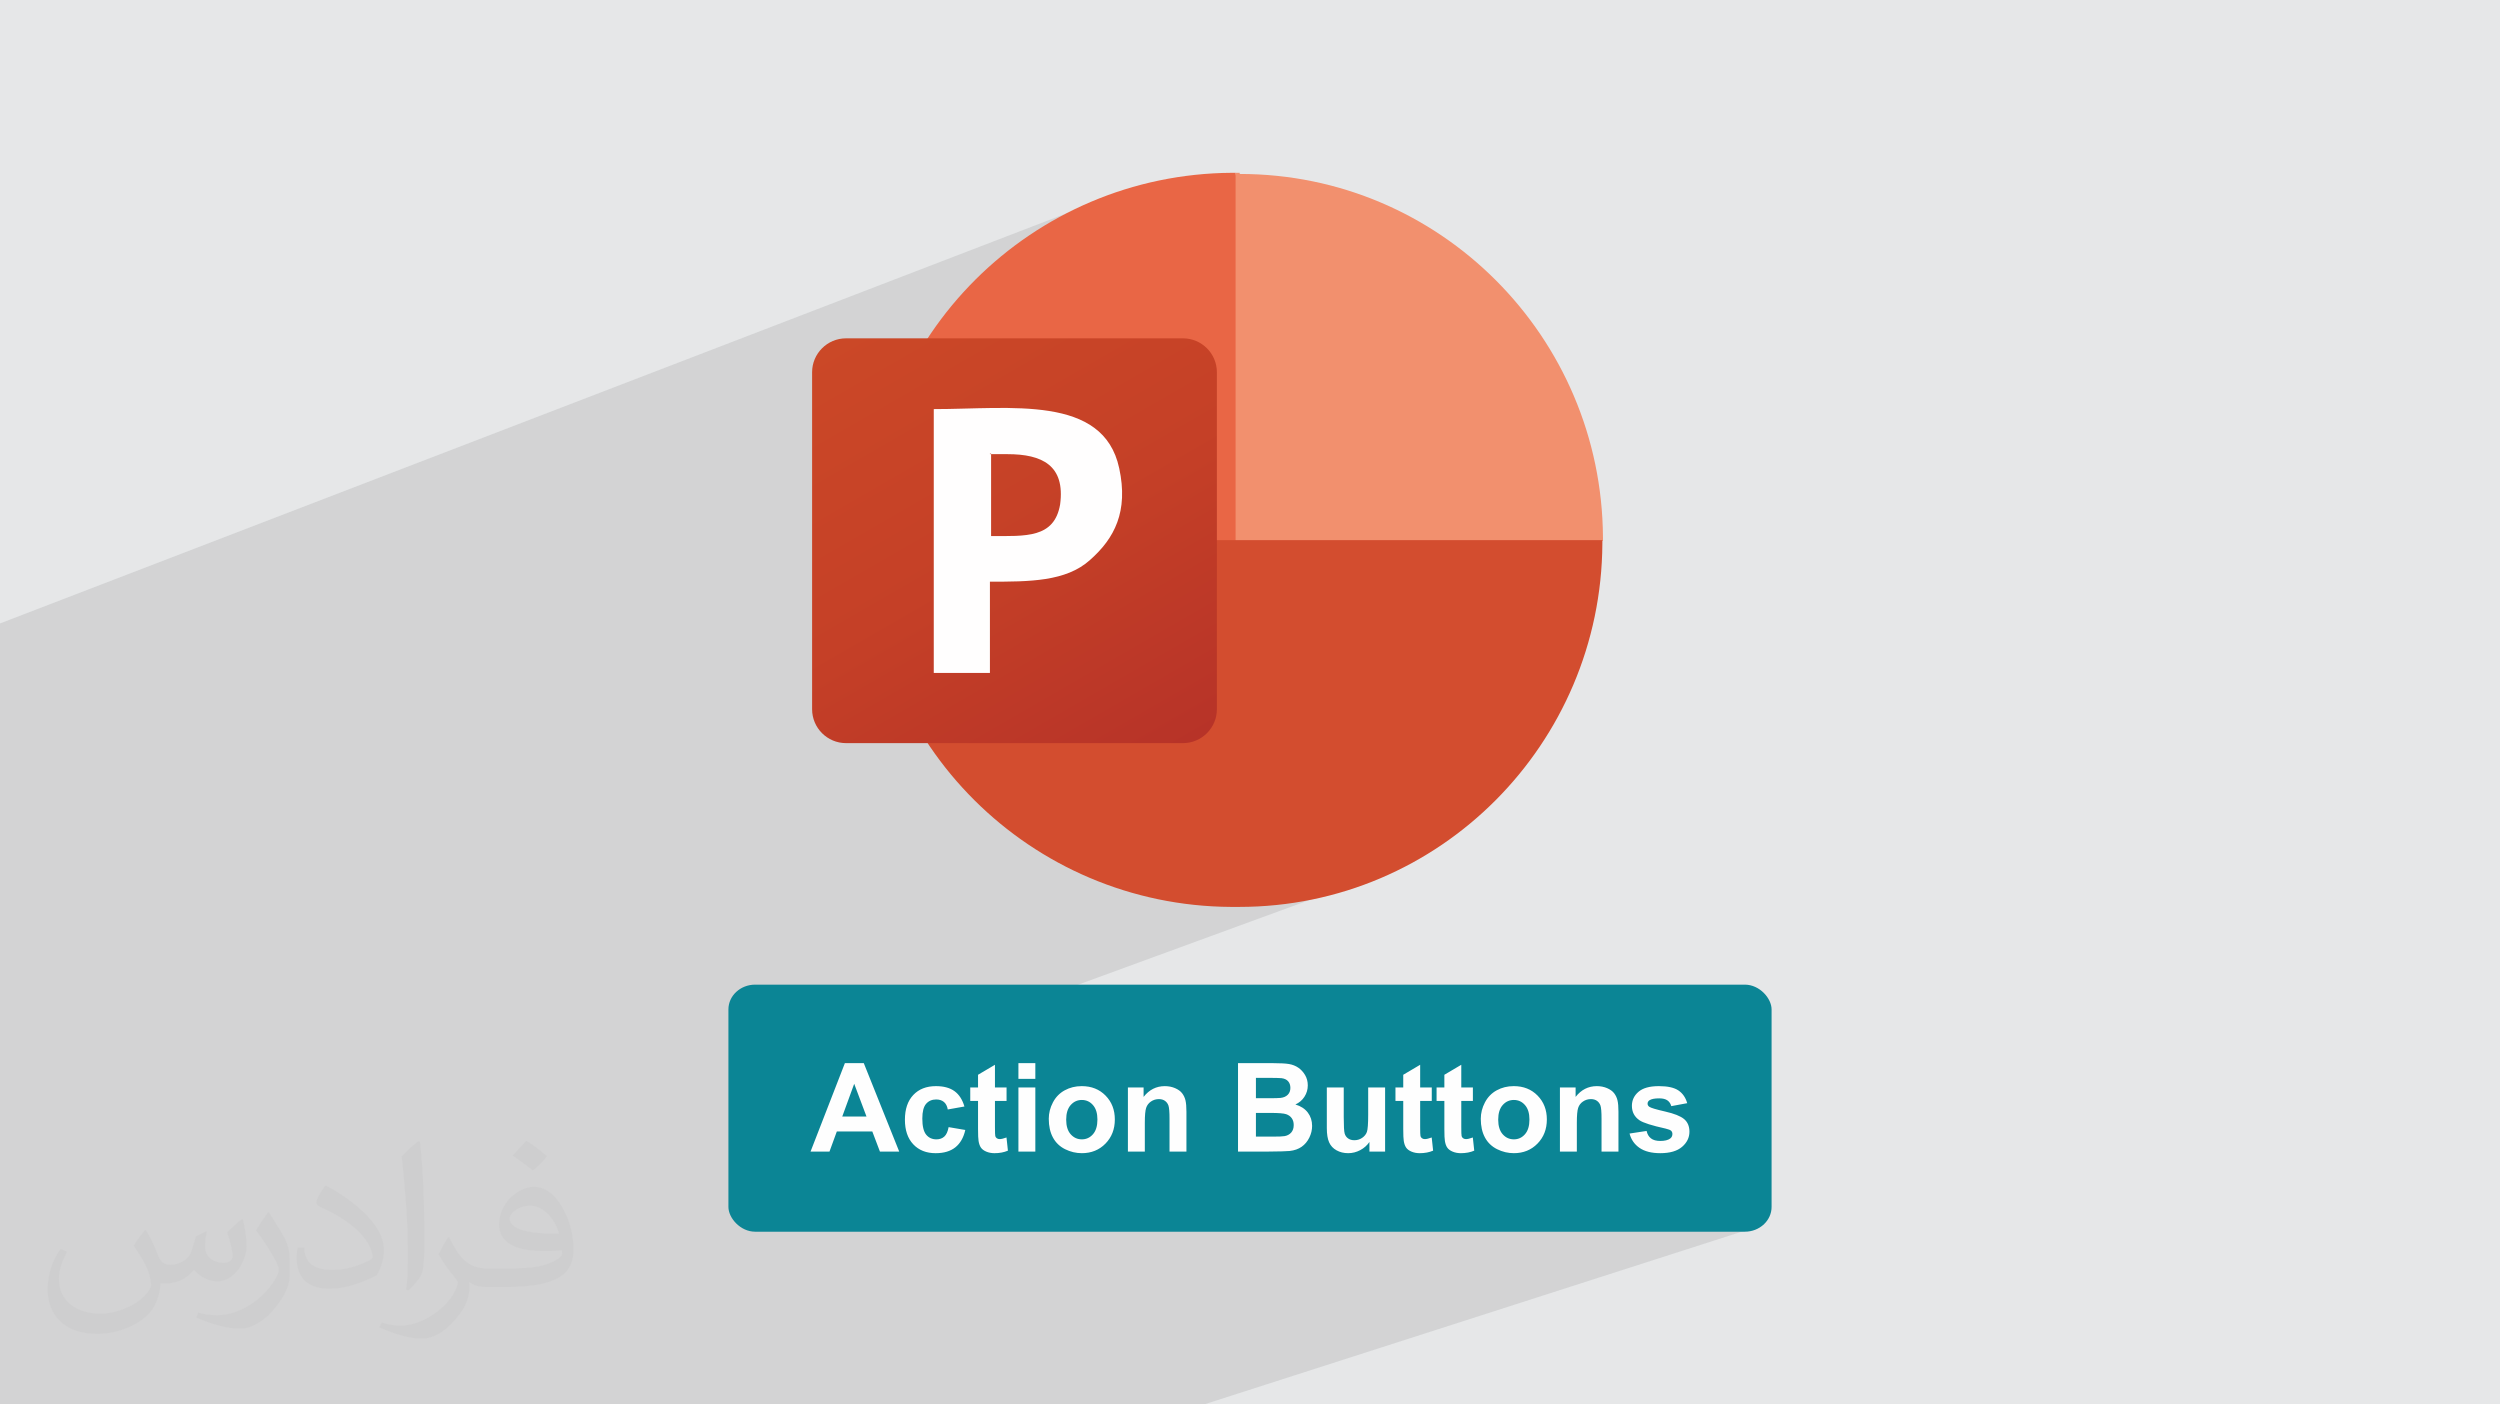 <?xml version="1.0" encoding="UTF-8"?>
<!DOCTYPE svg PUBLIC "-//W3C//DTD SVG 1.0//EN" "http://www.w3.org/TR/2001/REC-SVG-20010904/DTD/svg10.dtd">
<!-- Creator: CorelDRAW -->
<svg xmlns="http://www.w3.org/2000/svg" xml:space="preserve" width="94.192mm" height="52.917mm" version="1.0" style="shape-rendering:geometricPrecision; text-rendering:geometricPrecision; image-rendering:optimizeQuality; fill-rule:evenodd; clip-rule:evenodd"
viewBox="0 0 9404.92 5283.66"
 xmlns:xlink="http://www.w3.org/1999/xlink"
 xmlns:xodm="http://www.corel.com/coreldraw/odm/2003">
 <defs>
  <style type="text/css">
   <![CDATA[
    .fil8 {fill:#0B8595}
    .fil7 {fill:#FFFEFE}
    .fil9 {fill:#FEFEFE;fill-rule:nonzero}
    .fil5 {fill:#D34D2F;fill-rule:nonzero}
    .fil3 {fill:#E96645;fill-rule:nonzero}
    .fil4 {fill:#F2906E;fill-rule:nonzero}
    .fil2 {fill:#373435;fill-opacity:0.031}
    .fil1 {fill:#2B2A29;fill-opacity:0.102}
    .fil0 {fill:#E6E7E8}
    .fil6 {fill:url(#id0)}
   ]]>
  </style>
  <linearGradient id="id0" gradientUnits="userSpaceOnUse" x1="3320.86" y1="1173.24" x2="4312.5" y2="2890.9">
   <stop offset="0" style="stop-opacity:1; stop-color:#CB4827"/>
   <stop offset="0.502" style="stop-opacity:1; stop-color:#C54027"/>
   <stop offset="1" style="stop-opacity:1; stop-color:#B73328"/>
  </linearGradient>
 </defs>
 <g id="Layer_x0020_1">
  <polygon class="fil0" points="-0,0 9404.92,0 9404.92,5283.66 -0,5283.66 "/>
  <polygon class="fil1" points="6290.44,4259.6 6637.28,4606.21 4528.87,5283.66 -0,5283.66 -0,2345.34 4289.8,695.7 5321.93,3240.97 3249.57,3999.56 "/>
  <path class="fil2" d="M548.54 4627.69c17.95,27.21 29.6,53.36 40.96,82.43 8.45,16.91 12.93,48.09 52.57,48.09 11.61,0 28.28,-3.42 43.06,-11.61 16.63,-8.73 29.32,-21.94 35.94,-42l15.85 -53.36 38.57 -19.02 2.64 2.64c-5.27,20.09 -6.59,39.36 -6.59,54.43 0,44.63 38.57,61.56 69.22,61.56 17.95,0 34.09,-8.73 34.09,-25.11 0,-21.13 -8.98,-57.06 -20.62,-89.29 17.95,-17.95 35.94,-35.94 56.53,-50.47l3.17 1.6c8.98,38.04 14,75.56 14,100.66 0,24.57 -10.83,51.79 -19.81,69.49 -18.49,34.87 -51.25,62.62 -90.87,62.62 -30.1,0 -63.65,-15.07 -86.66,-43.06l-1.32 0c-21.66,26.96 -55.22,51.25 -108.86,51.25l-16.63 0c-2.64,35.41 -10.29,60.49 -21.94,82.95 -31.95,62.34 -126.81,106.47 -216.1,106.47 -124.17,0 -186.51,-71.59 -186.51,-166.96 0,-58.91 19.27,-113.6 48.88,-152.42l24.29 10.04c-18.49,35.41 -30.91,68.68 -30.91,101.45 0,89.29 72.66,131.83 156.4,131.83 77.68,0 173.83,-49.41 191.28,-106.72 -6.59,-62.62 -30.1,-91.93 -66.04,-148.99 10.83,-19.02 24.83,-38.04 42.28,-58.38l3.17 0 0 0 0 0 -0.02 -0.09zm1432.13 -336.04c26.15,16.39 51.79,35.66 76.87,57.85 -14,19.81 -31.45,37.79 -53.11,53.64 -25.11,-20.34 -50.19,-37.79 -75.84,-56.27 17.42,-19.55 34.62,-38.29 52.04,-55.22l0 0 0 0 0 0 0 0 0 0 0.03 0zm13.47 244.11c-42.28,0 -76.87,27.75 -76.87,48.34 0,44.13 84.53,57.85 185.72,57.31 -12.68,-51.79 -57.06,-105.68 -108.86,-105.68l0.01 0.03zm-94.86 236.19c54.96,0 103.04,-1.6 139.74,-10.83 40.96,-10.29 75.56,-30.91 75.56,-45.17 0,-3.7 0,-8.19 -1.32,-11.89 -22.98,2.11 -49.41,2.11 -72.38,2.11 -74.49,0 -131.55,-16.91 -154.02,-58.66 -5.55,-11.61 -9.51,-24.57 -9.51,-39.36 0,-40.43 17.42,-79.79 48.09,-107 25.61,-22.45 53.89,-36.44 82.67,-36.44 52.04,0 93.51,41.75 122.57,107.54 15.85,35.94 26.68,77.4 26.68,129.72 0,34.87 -9.51,64.19 -31.17,85.85 -40.43,39.11 -114.92,53.89 -229.04,53.89l-51.79 0 0 0 -13.47 0c-28.28,0 -48.62,-5.02 -64.72,-17.42l-2.64 0c0.79,6.59 1.32,12.93 1.32,19.02 0,25.61 -8.45,58.38 -25.61,84.53 -50.72,75.3 -105.68,108.04 -153.24,108.04 -48.09,0 -107,-18.49 -160.11,-42.54l9.51 -18.49c17.17,7.13 40.96,11.89 73.7,11.89 85.85,0 198.66,-82.43 212.66,-163 -3.17,-6.59 -8.98,-15.32 -17.17,-24.57 -25.11,-29.85 -40.96,-54.68 -55.75,-80.83 12.68,-25.11 24.29,-45.17 35.13,-63.4l4.49 -0.53c36.72,74.77 69.99,117.55 144.23,117.55l11.61 0 0 0 53.89 0 0 0 0 0 0 0 0 0 0 0 0.09 0.01zm-371.98 79c6.34,-34.34 6.87,-72.91 6.87,-108.86l0 -53.36c0,-99.6 -12.68,-244.36 -22.98,-338.68 17.95,-19.27 43.06,-42 62.87,-57.31l5.81 1.6c13.47,118.62 16.63,256 16.63,383.06 0,33.3 -1.32,65.79 -4.49,89.55 -1.85,30.1 -19.27,52.83 -56.53,87.7l-8.19 -3.7zm-382.8 -157.19c1.85,46.77 24.83,83.49 105.15,83.49 49.93,0 92.19,-12.93 138.96,-35.13 8.45,-3.7 12.93,-8.73 12.93,-12.93 0,-29.32 -22.45,-68.15 -60.23,-103.55 -36.72,-33.3 -85.34,-62.62 -130.76,-82.18 -15.6,-6.59 -20.62,-13.47 -20.62,-20.09 0,-13.47 17.95,-41.75 32.77,-62.09l5.02 -0.53c52.04,27.21 110.17,67.64 153.24,112.53 39.11,41.47 63.4,83.49 63.4,129.19 0,33.81 -10.29,65.51 -26.96,95.11 -57.06,28.79 -117.83,50.72 -178.06,50.72 -73.17,0 -123.1,-34.34 -123.1,-114.92 0,-8.73 0,-22.19 3.17,-39.64l25.11 0 0 0 0 0 0 0 0 0 0 0 -0.02 0zm-132.37 -132.9l45.45 73.45c16.63,27.21 32.23,56.81 32.23,103.55l0 59.7c0,48.34 -30.91,100.13 -80.83,151.38 -39.11,34.62 -73.7,49.41 -105.68,49.41 -47.55,0 -101.98,-14.79 -164.85,-41.75l7.13 -18.49c19.81,5.27 42.79,9.77 71.06,9.77 90.36,-0.53 182.8,-66.57 225.08,-147.15 5.02,-9.26 6.87,-17.95 6.87,-24.04 0,-9.26 -5.02,-19.55 -8.98,-28.79 -22.98,-43.31 -48.62,-82.95 -76.87,-119.68 14.79,-23.25 29.6,-45.7 45.7,-67.9l3.7 0.53 0 0 0 0 0 0 0 0 0 0 -0.02 0.01z"/>
  <g id="_2847565592944">
   <path class="fil3" d="M4855.17 2170.64l-206.85 -1520.61 -13.21 0c-752.62,4.39 -1366.57,611.77 -1366.57,1366.56l0 13.21 1588.82 136.44 0 4.39 -2.2 0z"/>
   <path class="fil4" d="M4661.51 650.04l-13.19 0 0 1384.16 690.97 277.27 690.99 -277.27 0 -13.21c-4.39,-752.6 -611.76,-1366.56 -1366.56,-1366.56l0 -4.39 0 0 0 0 -2.2 0 -0.02 0z"/>
   <path class="fil5" d="M6028.08 2032l0 13.21c-4.39,752.62 -611.77,1366.57 -1366.56,1366.57l-30.79 0c-752.62,-4.39 -1366.57,-611.77 -1366.57,-1366.57l0 -13.21 2763.95 0 -0.02 0z"/>
   <path class="fil6" d="M3182.71 1272.8l1267.55 0c70.43,0 127.63,57.21 127.63,127.64l0 1267.54c0,70.43 -57.22,127.64 -127.63,127.64l-1267.55 0c-70.42,0 -127.62,-57.21 -127.62,-127.64l0 -1267.54c0,-70.43 57.21,-127.64 127.62,-127.64z"/>
   <path class="fil7" d="M3724.06 1708.51l66.01 0c129.83,0 217.87,41.82 198.07,189.24 -22.02,127.64 -129.83,118.84 -259.69,118.84l0 -52.82 0 -257.48 -4.39 0 0 0 0 0 0 2.22 0 0zm0 479.72c147.44,0 286.09,0 376.31,-81.42 92.42,-81.43 145.24,-182.65 110.02,-345.5 -59.43,-277.27 -409.32,-222.27 -697.58,-222.27l0 992.47 211.25 0 0 -341.08 0 -4.4 0 0 0 2.21z"/>
   <rect class="fil8" x="2740.26" y="3704.16" width="3924.38" height="929.46" rx="100.68" ry="93.28"/>
   <path class="fil9" d="M3382.82 4332.19l-72.55 0 -28.73 -75.73 -133.41 0 -27.64 75.73 -71.23 0 129.14 -332.63 71.16 0 133.25 332.63zm-123.11 -131.93l-46.22 -123.11 -44.91 123.11 91.13 0zm368.47 -37.63l-62.72 11.15c-2.09,-12.47 -6.89,-21.84 -14.4,-28.19 -7.51,-6.27 -17.19,-9.45 -29.12,-9.45 -15.87,0 -28.57,5.49 -38.01,16.49 -9.45,11 -14.17,29.35 -14.17,55.13 0,28.65 4.8,48.87 14.4,60.71 9.61,11.85 22.46,17.73 38.56,17.73 12.07,0 21.99,-3.48 29.66,-10.37 7.74,-6.9 13.16,-18.74 16.34,-35.62l62.72 10.68c-6.5,28.8 -18.97,50.55 -37.4,65.27 -18.42,14.71 -43.11,22.07 -74.17,22.07 -35.15,0 -63.25,-11.15 -84.16,-33.37 -20.98,-22.31 -31.43,-53.12 -31.43,-92.53 0,-39.87 10.52,-70.84 31.51,-93.07 20.98,-22.22 49.4,-33.29 85.24,-33.29 29.28,0 52.57,6.35 69.91,18.97 17.27,12.62 29.66,31.82 37.24,57.68zm158.49 -71.54l0 50.63 -43.66 0 0 97.63c0,19.82 0.39,31.36 1.24,34.61 0.85,3.26 2.71,5.97 5.73,8.14 2.95,2.09 6.5,3.18 10.76,3.18 5.95,0 14.48,-2.02 25.7,-6.12l5.34 49.55c-14.79,6.35 -31.51,9.53 -50.25,9.53 -11.45,0 -21.75,-1.94 -30.96,-5.81 -9.22,-3.87 -15.96,-8.91 -20.21,-15.02 -4.33,-6.2 -7.28,-14.48 -8.99,-25.01 -1.31,-7.44 -2.01,-22.46 -2.01,-45.14l0 -105.53 -29.27 0 0 -50.63 29.27 0 0 -47.85 63.64 -37.63 0 85.48 43.66 0zm44.6 -32.52l0 -59 63.64 0 0 59 -63.64 0zm0 273.63l0 -241.1 63.64 0 0 241.1 -63.64 0zm114.2 -123.49c0,-21.22 5.19,-41.74 15.64,-61.56 10.45,-19.9 25.24,-35 44.37,-45.45 19.12,-10.45 40.42,-15.72 64.03,-15.72 36.46,0 66.27,11.84 89.57,35.55 23.3,23.76 34.93,53.65 34.93,89.88 0,36.54 -11.77,66.82 -35.24,90.82 -23.53,23.99 -53.11,36.01 -88.81,36.01 -22.07,0 -43.12,-5.04 -63.17,-15.03 -19.98,-9.98 -35.24,-24.62 -45.69,-43.97 -10.44,-19.28 -15.64,-42.83 -15.64,-70.53zm65.5 3.4c0,23.92 5.65,42.27 16.95,54.98 11.38,12.77 25.32,19.12 41.97,19.12 16.57,0 30.5,-6.35 41.74,-19.12 11.22,-12.71 16.87,-31.2 16.87,-55.45 0,-23.61 -5.65,-41.81 -16.87,-54.51 -11.23,-12.77 -25.16,-19.12 -41.74,-19.12 -16.64,0 -30.58,6.35 -41.97,19.12 -11.3,12.7 -16.95,31.05 -16.95,54.98zm452.41 120.09l-63.65 0 0 -122.87c0,-26.02 -1.39,-42.83 -4.09,-50.41 -2.79,-7.66 -7.21,-13.54 -13.4,-17.8 -6.2,-4.25 -13.63,-6.35 -22.3,-6.35 -11.15,0 -21.14,3.03 -29.96,9.07 -8.91,6.03 -14.95,14.09 -18.2,23.99 -3.32,9.98 -4.95,28.42 -4.95,55.36l0 109.02 -63.64 0 0 -241.1 59 0 0 35.39c21.14,-27.03 47.7,-40.5 79.83,-40.5 14.09,0 27.02,2.56 38.71,7.59 11.76,5.11 20.59,11.53 26.56,19.35 6.03,7.91 10.21,16.8 12.54,26.8 2.4,9.98 3.56,24.22 3.56,42.82l0 149.66zm194.03 -332.63l133.01 0c26.41,0 45.99,1.09 58.92,3.26 13.01,2.25 24.55,6.81 34.77,13.71 10.22,6.96 18.73,16.18 25.55,27.72 6.81,11.53 10.22,24.54 10.22,38.86 0,15.49 -4.18,29.8 -12.54,42.75 -8.37,13 -19.75,22.68 -34.07,29.19 20.2,5.96 35.69,16.03 46.61,30.27 10.83,14.25 16.26,30.97 16.26,50.24 0,15.18 -3.48,29.88 -10.53,44.21 -7.04,14.32 -16.64,25.78 -28.88,34.38 -12.15,8.52 -27.18,13.78 -45.06,15.8 -11.14,1.16 -38.17,1.94 -80.99,2.25l-113.27 0 0 -332.63zm67.35 55.29l0 76.65 43.98 0c26.09,0 42.35,-0.39 48.7,-1.17 11.46,-1.32 20.52,-5.26 27.1,-11.84 6.59,-6.58 9.84,-15.18 9.84,-25.86 0,-10.3 -2.87,-18.58 -8.52,-25.01 -5.65,-6.42 -14.09,-10.29 -25.24,-11.61 -6.66,-0.78 -25.78,-1.16 -57.29,-1.16l-38.56 0zm0 131.93l0 89.19 62.26 0c24.15,0 39.57,-0.7 46.07,-2.02 9.98,-1.85 18.11,-6.27 24.39,-13.31 6.27,-7.13 9.45,-16.5 9.45,-28.34 0,-10.06 -2.41,-18.51 -7.28,-25.48 -4.8,-6.96 -11.85,-12.07 -20.99,-15.25 -9.14,-3.18 -29.04,-4.8 -59.62,-4.8l-54.28 0zm427.01 145.41l0 -36.09c-8.83,12.86 -20.36,23.08 -34.69,30.73 -14.33,7.59 -29.43,11.39 -45.29,11.39 -16.27,0 -30.81,-3.56 -43.67,-10.69 -12.93,-7.12 -22.23,-17.18 -27.95,-30.03 -5.81,-12.93 -8.67,-30.74 -8.67,-53.51l0 -152.91 63.63 0 0 111.02c0,34 1.17,54.75 3.56,62.42 2.33,7.66 6.58,13.78 12.86,18.19 6.19,4.48 14.09,6.74 23.68,6.74 10.91,0 20.67,-3.03 29.35,-8.99 8.67,-5.96 14.56,-13.39 17.73,-22.3 3.18,-8.91 4.79,-30.58 4.79,-65.2l0 -101.89 63.65 0 0 241.1 -59 0zm234.51 -241.1l0 50.63 -43.66 0 0 97.63c0,19.82 0.39,31.36 1.24,34.61 0.85,3.26 2.71,5.97 5.73,8.14 2.95,2.09 6.5,3.18 10.76,3.18 5.95,0 14.48,-2.02 25.7,-6.12l5.34 49.55c-14.79,6.35 -31.51,9.53 -50.25,9.53 -11.45,0 -21.75,-1.94 -30.96,-5.81 -9.22,-3.87 -15.95,-8.91 -20.21,-15.02 -4.33,-6.2 -7.28,-14.48 -8.98,-25.01 -1.32,-7.44 -2.02,-22.46 -2.02,-45.14l0 -105.53 -29.27 0 0 -50.63 29.27 0 0 -47.85 63.64 -37.63 0 85.48 43.66 0zm154.7 0l0 50.63 -43.66 0 0 97.63c0,19.82 0.39,31.36 1.24,34.61 0.85,3.26 2.71,5.97 5.73,8.14 2.95,2.09 6.5,3.18 10.76,3.18 5.96,0 14.48,-2.02 25.7,-6.12l5.34 49.55c-14.79,6.35 -31.51,9.53 -50.25,9.53 -11.45,0 -21.75,-1.94 -30.96,-5.81 -9.22,-3.87 -15.95,-8.91 -20.21,-15.02 -4.33,-6.2 -7.28,-14.48 -8.98,-25.01 -1.32,-7.44 -2.02,-22.46 -2.02,-45.14l0 -105.53 -29.27 0 0 -50.63 29.27 0 0 -47.85 63.64 -37.63 0 85.48 43.66 0zm29.73 117.61c0,-21.22 5.18,-41.74 15.64,-61.56 10.45,-19.9 25.24,-35 44.37,-45.45 19.12,-10.45 40.41,-15.72 64.03,-15.72 36.46,0 66.27,11.84 89.57,35.55 23.3,23.76 34.93,53.65 34.93,89.88 0,36.54 -11.77,66.82 -35.24,90.82 -23.53,23.99 -53.11,36.01 -88.81,36.01 -22.07,0 -43.12,-5.04 -63.17,-15.03 -19.98,-9.98 -35.24,-24.62 -45.69,-43.97 -10.45,-19.28 -15.64,-42.83 -15.64,-70.53zm65.5 3.4c0,23.92 5.65,42.27 16.95,54.98 11.38,12.77 25.32,19.12 41.97,19.12 16.57,0 30.5,-6.35 41.74,-19.12 11.22,-12.71 16.87,-31.2 16.87,-55.45 0,-23.61 -5.65,-41.81 -16.87,-54.51 -11.23,-12.77 -25.16,-19.12 -41.74,-19.12 -16.64,0 -30.58,6.35 -41.97,19.12 -11.3,12.7 -16.95,31.05 -16.95,54.98zm452.4 120.09l-63.64 0 0 -122.87c0,-26.02 -1.4,-42.83 -4.09,-50.41 -2.8,-7.66 -7.21,-13.54 -13.4,-17.8 -6.2,-4.25 -13.63,-6.35 -22.31,-6.35 -11.14,0 -21.13,3.03 -29.96,9.07 -8.9,6.03 -14.94,14.09 -18.19,23.99 -3.32,9.98 -4.95,28.42 -4.95,55.36l0 109.02 -63.64 0 0 -241.1 59 0 0 35.39c21.14,-27.03 47.7,-40.5 79.83,-40.5 14.09,0 27.02,2.56 38.71,7.59 11.76,5.11 20.59,11.53 26.56,19.35 6.03,7.91 10.21,16.8 12.54,26.8 2.4,9.98 3.55,24.22 3.55,42.82l0 149.66zm41.73 -67.83l64.11 -9.76c2.71,12.31 8.21,21.68 16.57,28.03 8.28,6.43 19.97,9.61 34.92,9.61 16.49,0 28.88,-3.03 37.24,-9.07 5.57,-4.25 8.36,-9.98 8.36,-17.11 0,-4.79 -1.55,-8.83 -4.57,-11.99 -3.17,-3.03 -10.29,-5.89 -21.29,-8.44 -51.48,-11.39 -84.08,-21.77 -97.86,-31.13 -19.12,-13.08 -28.65,-31.2 -28.65,-54.35 0,-20.99 8.28,-38.56 24.77,-52.81 16.5,-14.24 42.05,-21.37 76.65,-21.37 32.98,0 57.52,5.42 73.55,16.19 16.03,10.83 27.1,26.79 33.14,47.93l-59.93 11.14c-2.56,-9.45 -7.51,-16.71 -14.71,-21.76 -7.2,-5.03 -17.49,-7.51 -30.89,-7.51 -16.87,0 -28.96,2.33 -36.32,7.05 -4.87,3.32 -7.27,7.67 -7.27,12.93 0,4.56 2.09,8.44 6.34,11.61 5.81,4.25 25.71,10.22 59.78,17.96 34.07,7.74 57.83,17.18 71.3,28.41 13.4,11.31 20.06,27.18 20.06,47.47 0,22.07 -9.22,41.12 -27.72,56.98 -18.43,15.88 -45.76,23.85 -82,23.85 -32.83,0 -58.84,-6.66 -78.05,-19.9 -19.12,-13.24 -31.66,-31.2 -37.55,-53.97z"/>
  </g>
 </g>
</svg>
